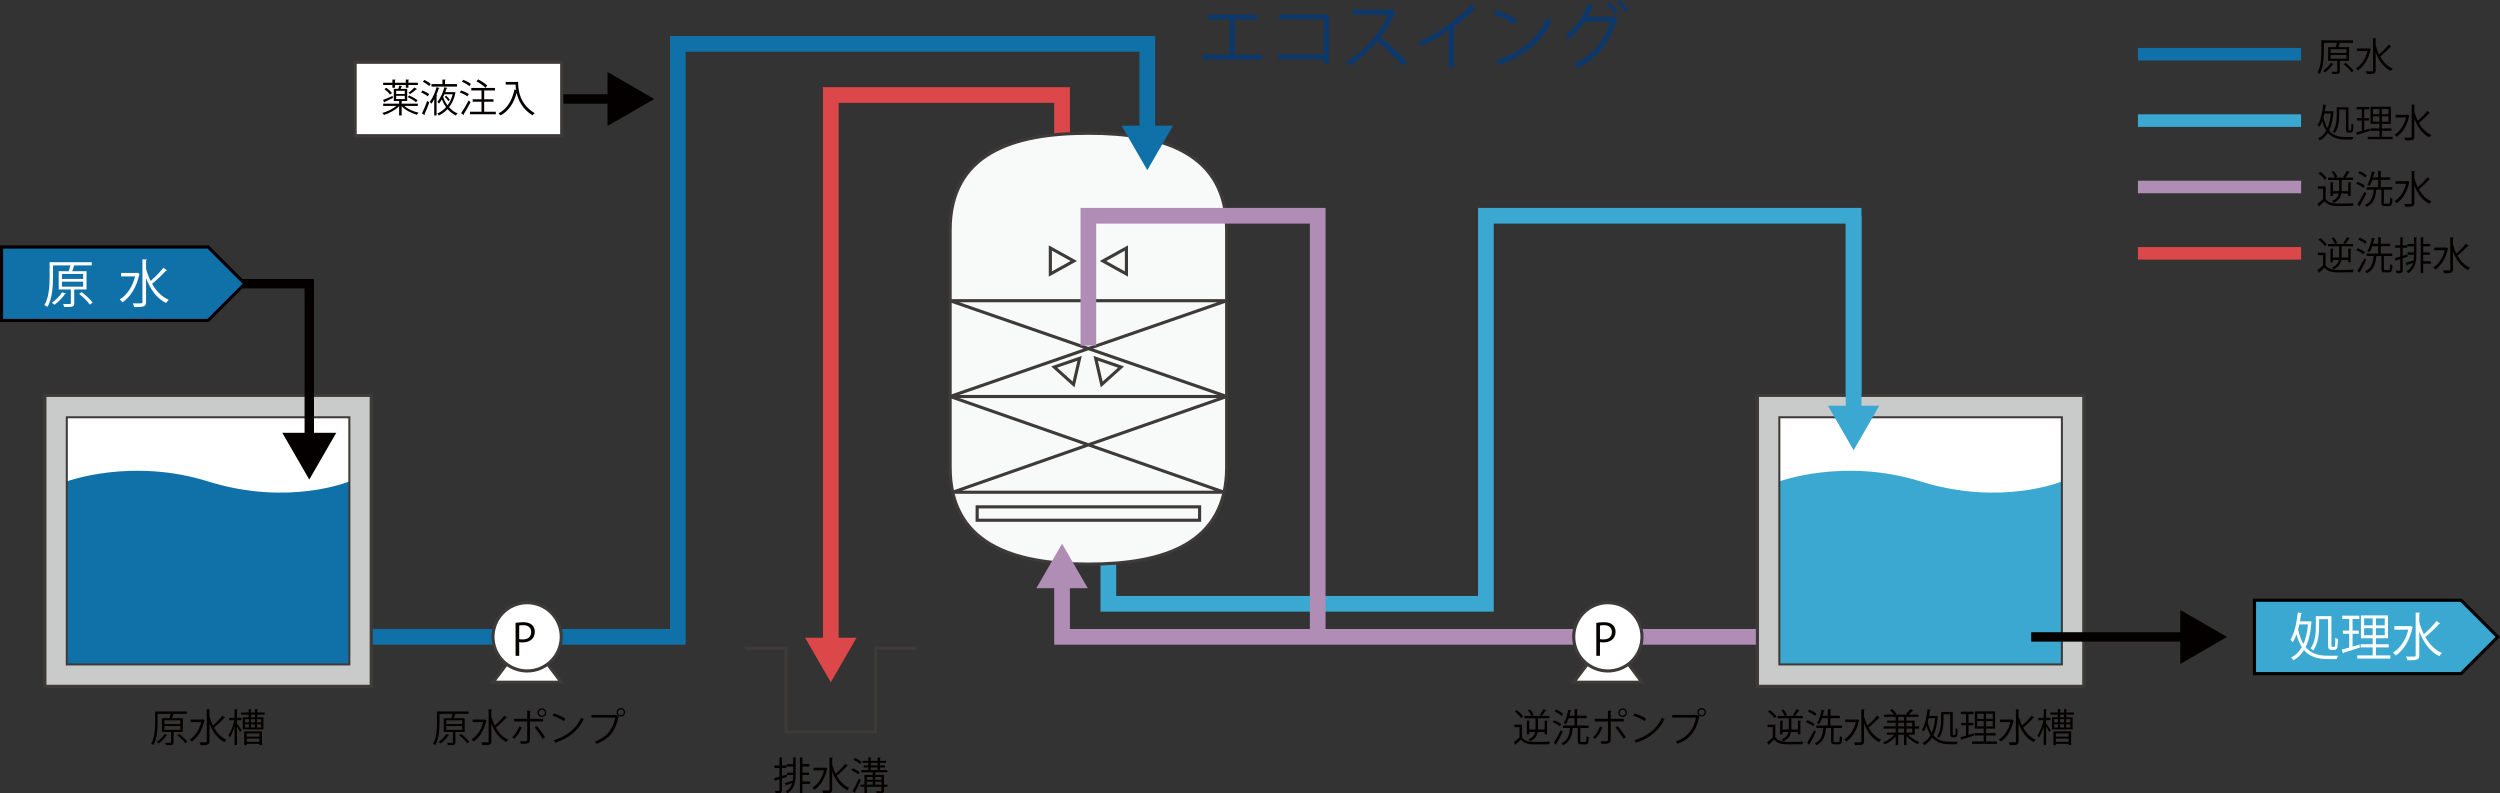 <?xml version="1.0" encoding="UTF-8"?>
<svg xmlns="http://www.w3.org/2000/svg" version="1.1" viewBox="0 0 796.658 252.812">
  <rect x="0" y="0" width="796.658" height="252.812" fill="#333333" stroke="none"/>
  <!-- Generator: Adobe Illustrator 28.6.0, SVG Export Plug-In . SVG Version: 1.2.0 Build 709)  -->
  <g>
    <g id="_レイヤー_1" data-name="レイヤー_1">
      <g>
        <polyline points="590.679 131.68 590.679 68.755 473.494 68.755 473.494 192.41 353.193 192.41 353.193 179.764" fill="none" stroke="#3ba8d2" stroke-miterlimit="10" stroke-width="5"/>
        <polygon points="598.867 129.284 590.68 143.464 582.492 129.284 598.867 129.284" fill="#3ba8d2"/>
        <g>
          <path d="M384.815,4.692h15.733v1.564h-7.085v11.156h8.74v1.564h-18.999v-1.564h8.603V6.256h-6.993v-1.564Z" fill="#0c386b"/>
          <path d="M423.469,4.6v15.573h-1.679v-1.265h-14.492v-1.541h14.492V6.141h-14.262v-1.541h15.941Z" fill="#0c386b"/>
          <path d="M444.871,3.749c-.046.115-.16.207-.299.253-1.242,2.922-2.714,5.451-4.6,7.913,2.507,2.001,6.28,5.428,8.419,7.798l-1.403,1.219c-2.025-2.346-5.728-5.842-8.074-7.729-2.024,2.462-5.52,5.82-8.855,7.729-.253-.345-.805-.92-1.196-1.242,6.371-3.496,11.409-10.029,13.479-15.02h-11.294v-1.564h12.191l.298-.115,1.334.759Z" fill="#0c386b"/>
          <path d="M470.505,2.852c-.091.115-.229.184-.437.184-.069,0-.138,0-.229-.022-1.771,1.794-4.325,3.887-6.556,5.497.184.069.459.207.552.253-.046.138-.253.276-.506.299v12.352h-1.679v-11.823c-2.438,1.725-5.613,3.589-8.764,5.13-.23-.368-.644-.943-.966-1.265,6.28-2.899,13.157-7.821,16.86-11.892l1.725,1.289Z" fill="#0c386b"/>
          <path d="M476.704,3.243c2.392.759,5.152,1.955,6.854,3.128l-.874,1.45c-1.656-1.174-4.37-2.393-6.716-3.198l.736-1.38ZM476.612,19.183c8.166-2.53,13.594-7.107,16.354-13.479.483.391,1.012.69,1.495.943-2.875,6.303-8.487,11.202-16.285,13.801-.023.207-.161.437-.322.529l-1.242-1.794Z" fill="#0c386b"/>
          <path d="M515.541,5.957c-.092.138-.207.253-.345.345-2.438,7.614-6.211,12.214-12.444,15.388-.253-.391-.713-.92-1.173-1.265,5.912-2.875,9.614-7.292,11.57-13.548h-8.12c-1.334,2.07-3.036,4.003-5.083,5.613-.299-.322-.851-.759-1.288-1.035,3.128-2.346,5.727-5.981,7.292-10.075l2.162.598c-.069.23-.345.322-.644.299-.46,1.035-.989,2.139-1.518,3.059h8.004l.276-.138,1.311.759ZM512.689.667c1.081.874,2.346,2.277,3.013,3.266l-.851.736c-.69-1.058-1.932-2.415-2.967-3.266l.805-.736ZM516.024,0c1.081.874,2.346,2.254,3.013,3.266l-.852.714c-.69-1.035-1.886-2.369-2.967-3.243l.805-.736Z" fill="#0c386b"/>
        </g>
        <polyline points="338.44 42.757 338.44 30.277 264.749 30.277 264.749 205.628" fill="none" stroke="#dc474a" stroke-miterlimit="10" stroke-width="5"/>
        <polygon points="256.56 203.232 264.748 217.412 272.935 203.232 256.56 203.232" fill="#dc474a"/>
        <polyline points="237.355 206.532 250.491 206.532 250.491 233.216 279.005 233.216 279.005 206.532 292.142 206.532" fill="none" stroke="#3e3a39"/>
        <path d="M390.891,148.838c0,24.336-19.728,30.926-44.062,30.926s-44.064-6.59-44.064-30.926v-75.453c0-24.334,19.728-30.926,44.064-30.926s44.062,6.591,44.062,30.926v75.453Z" fill="#f8fafa"/>
        <path d="M390.891,148.838c0,24.336-19.728,30.926-44.062,30.926s-44.064-6.59-44.064-30.926v-75.453c0-24.334,19.728-30.926,44.064-30.926s44.062,6.591,44.062,30.926v75.453Z" fill="none" stroke="#3e3a39"/>
        <polygon points="302.765 126.343 390.891 126.343 302.765 95.828 390.891 95.828 302.765 126.343" fill="none" stroke="#3e3a39"/>
        <polyline points="390.891 126.343 303.6 156.858 390.055 156.858 302.764 126.343" fill="none" stroke="#3e3a39"/>
        <rect x="311.385" y="161.514" width="70.884" height="4.27" fill="none" stroke="#3e3a39"/>
        <polygon points="334.706 87.32 342.173 83.175 334.706 79.031 334.706 87.32" fill="none" stroke="#3e3a39"/>
        <polygon points="342.105 122.512 344.025 114.19 335.947 116.963 342.105 122.512" fill="none" stroke="#3e3a39"/>
        <polygon points="351.073 122.512 349.154 114.19 357.231 116.963 351.073 122.512" fill="none" stroke="#3e3a39"/>
        <polygon points="358.95 87.32 351.483 83.175 358.95 79.031 358.95 87.32" fill="none" stroke="#3e3a39"/>
        <polyline points="118.303 202.933 216.007 202.933 216.007 13.985 365.602 13.985 365.602 42.444" fill="none" stroke="#1071a9" stroke-miterlimit="10" stroke-width="5"/>
        <polygon points="357.415 40.049 365.603 54.228 373.79 40.049 357.415 40.049" fill="#1071a9"/>
        <polyline points="590.679 153.566 590.679 202.934 338.44 202.934 338.44 185.03" fill="none" stroke="#b08db4" stroke-miterlimit="10" stroke-width="5"/>
        <polygon points="346.627 187.427 338.44 173.247 330.252 187.427 346.627 187.427" fill="#b08db4"/>
        <polyline points="161.447 211.623 157.097 217.411 178.855 217.411 174.505 211.621" fill="#fff"/>
        <polyline points="161.447 211.623 157.097 217.411 178.855 217.411 174.505 211.621" fill="none" stroke="#3e3a39"/>
        <path d="M178.855,202.933c0,6.008-4.87,10.879-10.879,10.879s-10.879-4.87-10.879-10.879,4.87-10.879,10.879-10.879,10.879,4.87,10.879,10.879" fill="#fff"/>
        <circle cx="167.976" cy="202.933" r="10.879" transform="translate(-64.873 79.729) rotate(-22.5)" fill="none" stroke="#3e3a39"/>
        <path d="M164.296,198.488c.613-.111,1.423-.209,2.414-.209,3.433,0,3.712,2.206,3.712,3.043,0,2.498-1.996,3.392-3.88,3.392-.405,0-.767-.014-1.089-.098v4.368h-1.158v-10.496ZM165.454,203.653c.293.083.67.111,1.117.111,1.674,0,2.693-.837,2.693-2.359s-1.089-2.191-2.54-2.191c-.586,0-1.018.055-1.27.111v4.327Z" fill="#040000"/>
        <polyline points="505.838 211.623 501.488 217.411 523.246 217.411 518.896 211.621" fill="#fff"/>
        <polyline points="505.838 211.623 501.488 217.411 523.246 217.411 518.896 211.621" fill="none" stroke="#3e3a39"/>
        <path d="M523.246,202.933c0,6.008-4.87,10.879-10.879,10.879s-10.879-4.87-10.879-10.879,4.87-10.879,10.879-10.879,10.879,4.87,10.879,10.879" fill="#fff"/>
        <circle cx="512.367" cy="202.933" r="10.879" transform="translate(-38.658 211.522) rotate(-22.5)" fill="none" stroke="#3e3a39"/>
        <path d="M508.687,198.488c.613-.111,1.423-.209,2.414-.209,3.433,0,3.712,2.206,3.712,3.043,0,2.498-1.996,3.392-3.88,3.392-.405,0-.767-.014-1.089-.098v4.368h-1.158v-10.496ZM509.845,203.653c.293.083.67.111,1.117.111,1.674,0,2.693-.837,2.693-2.359s-1.089-2.191-2.54-2.191c-.586,0-1.018.055-1.27.111v4.327Z" fill="#040000"/>
        <rect x="14.305" y="125.987" width="103.999" height="92.724" fill="#c9caca"/>
        <rect x="14.304" y="125.987" width="103.999" height="92.724" fill="none" stroke="#3e3a39"/>
        <rect x="21.287" y="132.969" width="90.034" height="78.76" fill="#fff"/>
        <path d="M111.321,153.414v58.316H21.286v-58.316s20.549-7.651,45.016,0c25.687,8.032,45.018,0,45.018,0" fill="#1071a9"/>
        <rect x="21.286" y="132.969" width="90.035" height="78.76" fill="none" stroke="#3e3a39" stroke-width=".65"/>
        <rect x="560.027" y="125.987" width="103.999" height="92.724" fill="#c9caca"/>
        <rect x="560.027" y="125.987" width="103.999" height="92.724" fill="none" stroke="#3e3a39"/>
        <rect x="567.01" y="132.969" width="90.035" height="78.76" fill="#fff"/>
        <path d="M657.044,153.414v58.316h-90.035v-58.316s20.549-7.651,45.016,0c25.687,8.032,45.018,0,45.018,0" fill="#3ba8d2"/>
        <rect x="567.009" y="132.969" width="90.035" height="78.76" fill="none" stroke="#3e3a39" stroke-width=".65"/>
        <line x1="590.679" y1="131.68" x2="590.679" y2="68.755" fill="none" stroke="#3ba8d2" stroke-miterlimit="10" stroke-width="5"/>
        <polygon points="598.867 129.284 590.68 143.464 582.492 129.284 598.867 129.284" fill="#3ba8d2"/>
        <line x1="681.279" y1="17.281" x2="733.279" y2="17.281" fill="none" stroke="#1071a9" stroke-miterlimit="10" stroke-width="4"/>
        <g>
          <path d="M748.562,19.388h-2.947v3.267c0,.924-.37.937-2.404.937-.037-.222-.16-.518-.259-.74.444.013.863.025,1.159.025.605,0,.69,0,.69-.222v-3.267h-2.909v-4.376h2.429c.123-.419.259-.937.357-1.381h-4.142v2.823c0,2.071-.16,5.055-1.319,7.113-.16-.148-.517-.358-.727-.431,1.122-1.972,1.233-4.722,1.233-6.694v-3.587h10.083v.777h-4.216c-.111.407-.283.937-.456,1.381h3.428v4.376ZM743.655,20.387c-.037.087-.123.123-.271.111-.629.937-1.603,1.923-2.49,2.551-.16-.136-.455-.345-.641-.468.875-.58,1.849-1.553,2.453-2.514l.949.32ZM742.682,15.678v1.195h5.067v-1.195h-5.067ZM742.682,17.515v1.208h5.067v-1.208h-5.067ZM749.338,23.013c-.48-.739-1.59-1.824-2.551-2.576l.629-.419c.961.74,2.096,1.787,2.601,2.527l-.678.468Z" fill="#040000"/>
          <path d="M754.948,15.395l.592.271c-.024.049-.074.111-.136.148-.641,3.107-2.158,5.399-3.994,6.645-.148-.209-.469-.53-.666-.665,1.665-1.035,3.045-2.947,3.674-5.523h-3.341v-.838h3.724l.148-.037ZM757.044,14.432c.271,1.023.641,2.009,1.085,2.922,1.035-.876,2.293-2.17,3.057-3.168l.876.653c-.062.074-.173.086-.272.074-.851.937-2.231,2.256-3.303,3.119.986,1.725,2.305,3.119,3.994,3.833-.209.173-.493.506-.641.752-2.243-1.072-3.785-3.267-4.796-5.942v5.708c0,1.122-.518,1.22-2.835,1.22-.05-.246-.21-.665-.346-.9.469.012.9.012,1.245.012,1.036,0,1.073,0,1.073-.333v-10.22l1.11.062c-.013.099-.075.16-.247.172v2.034Z" fill="#040000"/>
        </g>
        <g>
          <path d="M58.266,233.239h-2.947v3.267c0,.925-.37.937-2.404.937-.037-.222-.16-.518-.259-.74.444.013.863.025,1.159.025.605,0,.69,0,.69-.222v-3.267h-2.909v-4.376h2.429c.123-.419.259-.937.357-1.381h-4.142v2.823c0,2.071-.16,5.054-1.319,7.113-.16-.148-.517-.358-.727-.431,1.122-1.972,1.233-4.722,1.233-6.694v-3.587h10.083v.777h-4.216c-.111.407-.283.937-.456,1.381h3.428v4.376ZM53.359,234.237c-.037.087-.123.123-.271.111-.629.937-1.603,1.923-2.49,2.551-.16-.136-.455-.345-.641-.468.875-.579,1.849-1.553,2.453-2.514l.949.32ZM52.386,229.528v1.196h5.067v-1.196h-5.067ZM52.386,231.365v1.208h5.067v-1.208h-5.067ZM59.042,236.863c-.48-.739-1.59-1.824-2.551-2.576l.629-.419c.961.74,2.096,1.788,2.601,2.527l-.678.468Z" fill="#040000"/>
          <path d="M64.652,229.244l.592.272c-.024.049-.074.111-.136.148-.641,3.107-2.158,5.4-3.994,6.645-.148-.209-.469-.53-.666-.665,1.665-1.035,3.045-2.946,3.674-5.523h-3.341v-.838h3.724l.148-.038ZM66.747,228.283c.271,1.023.641,2.009,1.085,2.922,1.035-.875,2.293-2.17,3.057-3.168l.876.653c-.062.074-.173.086-.272.074-.851.937-2.231,2.255-3.303,3.119.986,1.725,2.305,3.119,3.994,3.833-.209.173-.493.506-.641.752-2.243-1.072-3.785-3.267-4.796-5.941v5.707c0,1.122-.518,1.22-2.835,1.22-.05-.246-.21-.665-.346-.9.469.012.9.012,1.245.012,1.036,0,1.073,0,1.073-.333v-10.22l1.11.062c-.013.099-.075.16-.247.172v2.034Z" fill="#040000"/>
          <path d="M75.513,229.503v1.011c.345.456,1.257,1.837,1.467,2.17l-.456.629c-.172-.407-.641-1.22-1.011-1.849v5.954h-.764v-5.942c-.407,1.394-.961,2.749-1.529,3.575-.099-.222-.296-.542-.431-.727.74-1.06,1.516-3.069,1.874-4.82h-1.627v-.776h1.713v-2.749l1.011.074c-.013.075-.087.136-.247.16v2.515h1.406v.776h-1.406ZM84.352,227.728h-2.38v.839h1.972v3.871h-6.57v-3.871h1.849v-.839h-2.355v-.69h2.355v-1.06l.986.062c-.013.087-.074.148-.234.172v.826h1.257v-1.06l.974.062c-.013.087-.075.148-.235.172v.826h2.38v.69ZM77.83,237.479v-4.426h5.659v4.377h-.814v-.394h-4.056v.443h-.789ZM78.077,229.183v1.01h1.233v-1.01h-1.233ZM78.077,230.798v1.023h1.233v-1.023h-1.233ZM82.675,233.72h-4.056v1.01h4.056v-1.01ZM78.619,236.383h4.056v-1.024h-4.056v1.024ZM79.963,230.193h1.27v-1.01h-1.27v1.01ZM81.233,230.798h-1.27v1.023h1.27v-1.023ZM81.233,228.567v-.839h-1.257v.839h1.257ZM83.217,230.193v-1.01h-1.319v1.01h1.319ZM83.217,231.821v-1.023h-1.319v1.023h1.319Z" fill="#040000"/>
        </g>
        <g>
          <path d="M148.084,233.239h-2.947v3.267c0,.925-.37.937-2.404.937-.037-.222-.16-.518-.259-.74.444.013.863.025,1.159.025.605,0,.69,0,.69-.222v-3.267h-2.909v-4.376h2.429c.123-.419.259-.937.357-1.381h-4.142v2.823c0,2.071-.16,5.054-1.319,7.113-.16-.148-.517-.358-.727-.431,1.122-1.972,1.233-4.722,1.233-6.694v-3.587h10.083v.777h-4.216c-.111.407-.283.937-.456,1.381h3.428v4.376ZM143.177,234.237c-.037.087-.123.123-.271.111-.629.937-1.603,1.923-2.49,2.551-.16-.136-.455-.345-.641-.468.875-.579,1.849-1.553,2.453-2.514l.949.32ZM142.204,229.528v1.196h5.067v-1.196h-5.067ZM142.204,231.365v1.208h5.067v-1.208h-5.067ZM148.86,236.863c-.48-.739-1.59-1.824-2.551-2.576l.629-.419c.961.74,2.096,1.788,2.601,2.527l-.678.468Z" fill="#040000"/>
          <path d="M154.47,229.244l.592.272c-.024.049-.074.111-.136.148-.641,3.107-2.158,5.4-3.994,6.645-.148-.209-.469-.53-.666-.665,1.665-1.035,3.045-2.946,3.674-5.523h-3.341v-.838h3.724l.148-.038ZM156.566,228.283c.271,1.023.641,2.009,1.085,2.922,1.035-.875,2.293-2.17,3.057-3.168l.876.653c-.062.074-.173.086-.272.074-.851.937-2.231,2.255-3.303,3.119.986,1.725,2.305,3.119,3.994,3.833-.209.173-.493.506-.641.752-2.243-1.072-3.785-3.267-4.796-5.941v5.707c0,1.122-.518,1.22-2.835,1.22-.05-.246-.21-.665-.346-.9.469.012.9.012,1.245.012,1.036,0,1.073,0,1.073-.333v-10.22l1.11.062c-.013.099-.075.16-.247.172v2.034Z" fill="#040000"/>
          <path d="M166.243,231.796c-.555,1.442-1.369,2.713-2.318,3.637l-.714-.469c.924-.863,1.725-2.033,2.231-3.476l.802.308ZM168.881,229.898v5.782c0,1.344-.961,1.344-2.934,1.344-.05-.222-.148-.567-.259-.826.358.012.752.012,1.085.012h.715c.345,0,.505-.221.505-.517v-5.795h-4.191v-.838h4.191v-2.601l1.171.062c-.013.123-.099.209-.284.234v2.305h4.167v.838h-4.167ZM171.088,231.402c.9.998,1.936,2.454,2.601,3.587l-.789.456c-.604-1.122-1.689-2.712-2.514-3.649l.702-.394ZM172.691,225.719c.752,0,1.369.617,1.369,1.381s-.617,1.381-1.369,1.381c-.777,0-1.393-.617-1.393-1.381,0-.789.641-1.381,1.393-1.381ZM173.652,227.099c0-.542-.431-.986-.961-.986-.543,0-.986.444-.986.986,0,.53.443.974.986.974.555,0,.961-.468.961-.974Z" fill="#040000"/>
          <path d="M176.5,227.333c1.282.407,2.761,1.048,3.674,1.677l-.468.777c-.888-.629-2.343-1.282-3.6-1.713l.394-.74ZM176.451,235.877c4.376-1.356,7.285-3.809,8.765-7.224.259.21.543.37.802.506-1.541,3.378-4.549,6.003-8.728,7.397-.012.111-.087.234-.172.284l-.665-.962Z" fill="#040000"/>
          <path d="M188.471,227.826h7.84l.074-.037.839.641c-.037.049-.074.086-.148.111-.998,4.635-3.143,7.052-6.916,8.481-.136-.222-.382-.542-.555-.727,3.587-1.319,5.658-3.612,6.46-7.619h-7.594v-.851ZM197.864,225.62c.74,0,1.344.605,1.344,1.357,0,.739-.604,1.343-1.344,1.343-.751,0-1.356-.604-1.356-1.343,0-.777.629-1.357,1.356-1.357ZM198.802,226.977c0-.531-.419-.949-.937-.949s-.949.419-.949.949c0,.517.431.949.949.949.543,0,.937-.456.937-.949Z" fill="#040000"/>
        </g>
        <g>
          <path d="M485.01,230.921v4.031c.974,1.467,2.848,1.467,5.067,1.467,1.344,0,2.922-.037,3.884-.099-.099.197-.234.592-.272.838-.863.037-2.219.062-3.452.062-2.551,0-4.327,0-5.584-1.528-.58.542-1.171,1.097-1.653,1.516.013.099-.025.148-.111.197l-.493-.912c.542-.394,1.208-.949,1.8-1.479v-3.303h-1.628v-.789h2.441ZM483.321,226.285c.777.568,1.677,1.406,2.071,2.034l-.665.543c-.37-.629-1.245-1.504-2.034-2.096l.629-.481ZM489.3,232.462c.012-.16.012-.32.012-.48v-3.094h-3.538v-.74h2.207c-.185-.53-.617-1.27-1.073-1.824l.69-.284c.468.543.949,1.307,1.122,1.837l-.579.271h3.032c-.172-.074-.431-.184-.567-.222.394-.53.888-1.368,1.147-1.935l1.01.333c-.037.099-.148.123-.259.111-.308.505-.801,1.232-1.208,1.713h2.453v.74h-3.636v3.094c0,.16,0,.321-.013.48h2.108v-2.847l1.036.062c-.013.086-.074.148-.247.172v4.154h-.789v-.776h-2.194c-.21,1.171-.826,2.305-2.466,2.959-.099-.173-.333-.469-.493-.629,1.418-.48,1.948-1.393,2.145-2.329h-1.874v.776h-.777v-4.388l1.023.062c-.012.086-.086.148-.246.16v2.626h1.972Z" fill="#040000"/>
          <path d="M495.218,229.466c.802.309,1.8.851,2.305,1.27l-.468.69c-.493-.419-1.479-.986-2.28-1.332l.443-.629ZM495.132,236.727c.641-.974,1.553-2.65,2.231-4.068l.629.518c-.617,1.319-1.43,2.873-2.034,3.846.049.062.062.123.062.172,0,.05-.013.099-.037.136l-.851-.604ZM495.883,226.101c.789.345,1.763.912,2.244,1.356l-.481.678c-.468-.456-1.43-1.061-2.231-1.43l.468-.604ZM503.588,236.05c0,.345.062.407.407.407h1.135c.358,0,.407-.259.443-1.911.185.148.518.283.74.345-.074,1.849-.284,2.318-1.11,2.318h-1.319c-.888,0-1.11-.247-1.11-1.159v-4.068h-1.406c-.037.062-.099.099-.221.123-.222,2.662-1.073,4.475-3.02,5.338-.123-.172-.37-.456-.543-.604,1.8-.765,2.564-2.38,2.713-4.857h-2.231v-.789h3.686v-2.33h-1.862c-.259.752-.567,1.43-.9,1.948-.16-.123-.481-.321-.678-.419.641-.961,1.147-2.601,1.442-4.203l1.023.246c-.024.087-.111.136-.271.136-.099.493-.222,1.011-.37,1.504h1.615v-2.083l1.073.074c-.013.086-.087.148-.247.172v1.837h2.996v.789h-2.996v2.33h3.662v.789h-2.651v4.068Z" fill="#040000"/>
          <path d="M510.64,231.796c-.555,1.442-1.369,2.713-2.318,3.637l-.715-.469c.925-.863,1.726-2.033,2.231-3.476l.802.308ZM513.278,229.898v5.782c0,1.344-.961,1.344-2.934,1.344-.05-.222-.148-.567-.259-.826.358.012.752.012,1.085.012h.715c.345,0,.505-.221.505-.517v-5.795h-4.192v-.838h4.192v-2.601l1.171.062c-.013.123-.099.209-.284.234v2.305h4.167v.838h-4.167ZM515.485,231.402c.9.998,1.936,2.454,2.601,3.587l-.789.456c-.604-1.122-1.689-2.712-2.514-3.649l.702-.394ZM517.088,225.719c.752,0,1.368.617,1.368,1.381s-.616,1.381-1.368,1.381c-.777,0-1.394-.617-1.394-1.381,0-.789.641-1.381,1.394-1.381ZM518.049,227.099c0-.542-.431-.986-.961-.986-.543,0-.986.444-.986.986,0,.53.443.974.986.974.555,0,.961-.468.961-.974Z" fill="#040000"/>
          <path d="M520.897,227.333c1.282.407,2.761,1.048,3.674,1.677l-.468.777c-.888-.629-2.343-1.282-3.6-1.713l.394-.74ZM520.848,235.877c4.376-1.356,7.285-3.809,8.765-7.224.259.21.543.37.802.506-1.541,3.378-4.549,6.003-8.728,7.397-.012.111-.086.234-.172.284l-.665-.962Z" fill="#040000"/>
          <path d="M532.868,227.826h7.84l.074-.037.839.641c-.037.049-.074.086-.148.111-.998,4.635-3.143,7.052-6.916,8.481-.136-.222-.382-.542-.555-.727,3.587-1.319,5.658-3.612,6.46-7.619h-7.594v-.851ZM542.261,225.62c.74,0,1.344.605,1.344,1.357,0,.739-.604,1.343-1.344,1.343-.752,0-1.356-.604-1.356-1.343,0-.777.629-1.357,1.356-1.357ZM543.198,226.977c0-.531-.419-.949-.937-.949s-.949.419-.949.949c0,.517.432.949.949.949.543,0,.937-.456.937-.949Z" fill="#040000"/>
        </g>
        <g>
          <path d="M565.727,230.921v4.031c.974,1.467,2.848,1.467,5.067,1.467,1.344,0,2.922-.037,3.884-.099-.099.197-.234.592-.272.838-.863.037-2.219.062-3.452.062-2.551,0-4.327,0-5.584-1.528-.58.542-1.171,1.097-1.653,1.516.013.099-.025.148-.111.197l-.493-.912c.542-.394,1.208-.949,1.8-1.479v-3.303h-1.628v-.789h2.441ZM564.039,226.285c.777.568,1.677,1.406,2.071,2.034l-.665.543c-.37-.629-1.245-1.504-2.034-2.096l.629-.481ZM570.018,232.462c.012-.16.012-.32.012-.48v-3.094h-3.538v-.74h2.207c-.185-.53-.617-1.27-1.073-1.824l.69-.284c.468.543.949,1.307,1.122,1.837l-.579.271h3.032c-.172-.074-.431-.184-.567-.222.394-.53.888-1.368,1.147-1.935l1.01.333c-.037.099-.148.123-.259.111-.308.505-.801,1.232-1.208,1.713h2.453v.74h-3.636v3.094c0,.16,0,.321-.013.48h2.108v-2.847l1.036.062c-.013.086-.074.148-.247.172v4.154h-.789v-.776h-2.194c-.21,1.171-.826,2.305-2.466,2.959-.099-.173-.333-.469-.493-.629,1.418-.48,1.948-1.393,2.145-2.329h-1.874v.776h-.777v-4.388l1.023.062c-.012.086-.086.148-.246.16v2.626h1.972Z" fill="#040000"/>
          <path d="M575.935,229.466c.802.309,1.8.851,2.305,1.27l-.468.69c-.493-.419-1.479-.986-2.28-1.332l.443-.629ZM575.849,236.727c.641-.974,1.553-2.65,2.231-4.068l.629.518c-.617,1.319-1.43,2.873-2.034,3.846.049.062.062.123.062.172,0,.05-.013.099-.037.136l-.851-.604ZM576.601,226.101c.789.345,1.763.912,2.244,1.356l-.481.678c-.468-.456-1.43-1.061-2.231-1.43l.468-.604ZM584.306,236.05c0,.345.062.407.407.407h1.135c.358,0,.407-.259.443-1.911.185.148.518.283.74.345-.074,1.849-.284,2.318-1.11,2.318h-1.319c-.888,0-1.11-.247-1.11-1.159v-4.068h-1.406c-.037.062-.099.099-.221.123-.222,2.662-1.073,4.475-3.02,5.338-.123-.172-.37-.456-.543-.604,1.8-.765,2.564-2.38,2.713-4.857h-2.231v-.789h3.686v-2.33h-1.862c-.259.752-.567,1.43-.9,1.948-.16-.123-.481-.321-.678-.419.641-.961,1.147-2.601,1.442-4.203l1.023.246c-.024.087-.111.136-.271.136-.099.493-.222,1.011-.37,1.504h1.615v-2.083l1.073.074c-.013.086-.087.148-.247.172v1.837h2.996v.789h-2.996v2.33h3.662v.789h-2.651v4.068Z" fill="#040000"/>
          <path d="M591.9,229.244l.592.272c-.025.049-.074.111-.136.148-.641,3.107-2.157,5.4-3.994,6.645-.148-.209-.469-.53-.666-.665,1.665-1.035,3.045-2.946,3.674-5.523h-3.34v-.838h3.723l.148-.038ZM593.996,228.283c.271,1.023.641,2.009,1.085,2.922,1.036-.875,2.293-2.17,3.057-3.168l.876.653c-.062.074-.173.086-.272.074-.85.937-2.231,2.255-3.303,3.119.986,1.725,2.305,3.119,3.994,3.833-.209.173-.493.506-.641.752-2.243-1.072-3.785-3.267-4.796-5.941v5.707c0,1.122-.518,1.22-2.835,1.22-.05-.246-.21-.665-.346-.9.468.012.9.012,1.245.012,1.036,0,1.073,0,1.073-.333v-10.22l1.109.062c-.012.099-.074.16-.246.172v2.034Z" fill="#040000"/>
          <path d="M610.158,234.138h-2.108c.949.974,2.379,1.887,3.612,2.355-.185.16-.444.456-.568.678-1.195-.543-2.576-1.516-3.562-2.564v2.835h-.801v-3.304h-1.849v3.304h-.802v-2.737c-.937,1.047-2.268,1.996-3.464,2.514-.123-.197-.37-.481-.555-.641,1.257-.481,2.663-1.418,3.55-2.441h-2.33v-.678h2.798v-1.282h-3.871v-.727h3.871v-1.147h-2.7v-.678h2.7v-1.183h-3.674v-.727h3.107c-.284-.431-.801-.998-1.257-1.418l.727-.346c.518.456,1.11,1.085,1.393,1.541l-.468.222h3.933l-.444-.197c.431-.419.998-1.085,1.319-1.553l.998.394c-.037.086-.123.111-.271.111-.296.37-.776.863-1.195,1.245h3.094v.727h-3.809v1.183h2.626v1.825h1.393v.727h-1.393v1.96ZM604.882,228.443v1.183h1.849v-1.183h-1.849ZM604.882,230.305v1.147h1.849v-1.147h-1.849ZM604.882,233.461h1.849v-1.282h-1.849v1.282ZM609.344,230.305h-1.812v1.147h1.812v-1.147ZM609.344,233.461v-1.282h-1.812v1.282h1.812Z" fill="#040000"/>
          <path d="M617.531,228.234c0,.062-.025.123-.05.172-.197,2.515-.653,4.426-1.381,5.892,1.418,1.713,3.316,2.059,5.35,2.059h2.416c-.136.197-.271.579-.32.801h-2.133c-2.207,0-4.216-.394-5.708-2.145-.665,1.073-1.516,1.874-2.539,2.454-.123-.197-.346-.506-.518-.666,1.023-.53,1.874-1.343,2.539-2.502-.517-.789-.937-1.775-1.269-3.032-.259.702-.555,1.319-.888,1.837-.123-.148-.407-.431-.58-.567.937-1.43,1.479-3.958,1.788-6.546l1.047.197c-.037.098-.111.148-.271.148-.087.604-.172,1.208-.284,1.8h2.195l.148-.025.456.123ZM614.584,228.862c-.087.407-.185.801-.284,1.195.309,1.467.74,2.601,1.27,3.477.542-1.22.912-2.773,1.085-4.672h-2.071ZM619.318,227.605v1.738c0,1.689-.197,4.092-1.393,5.744-.148-.136-.481-.358-.666-.443,1.147-1.578,1.282-3.748,1.282-5.314v-2.454h3.724v6.669c0,.605.012.703.259.703.419,0,.468,0,.53-.099.148-.123.148-1.344.148-2.108.16.136.407.259.617.32-.037,2.034-.074,2.601-.961,2.601h-.53c-.864,0-.864-.579-.864-1.503v-5.856h-2.145Z" fill="#040000"/>
          <path d="M627.306,231.119v3.056l1.677-.492c.013.074.025.148.099.714-1.43.456-2.946.949-3.895,1.233-.012.099-.087.16-.16.184l-.333-.912c.505-.123,1.122-.296,1.812-.493v-3.291h-1.528v-.777h1.528v-2.773h-1.652v-.789h4.068v.789h-1.616v2.773h1.492v.777h-1.492ZM632.904,236.284h3.452v.764h-7.927v-.764h3.699v-1.912h-2.885v-.751h2.885v-1.442h-2.81v-5.474h6.471v5.474h-2.884v1.442h3.057v.751h-3.057v1.912ZM630.068,227.432v1.653h2.059v-1.653h-2.059ZM630.068,231.451h2.059v-1.677h-2.059v1.677ZM635.011,229.084v-1.653h-2.108v1.653h2.108ZM635.011,231.451v-1.677h-2.108v1.677h2.108Z" fill="#040000"/>
          <path d="M641.163,229.244l.592.272c-.025.049-.074.111-.136.148-.641,3.107-2.157,5.4-3.994,6.645-.148-.209-.469-.53-.666-.665,1.665-1.035,3.045-2.946,3.674-5.523h-3.34v-.838h3.723l.148-.038ZM643.259,228.283c.271,1.023.641,2.009,1.085,2.922,1.036-.875,2.293-2.17,3.057-3.168l.876.653c-.062.074-.173.086-.272.074-.85.937-2.231,2.255-3.303,3.119.986,1.725,2.305,3.119,3.994,3.833-.209.173-.493.506-.641.752-2.243-1.072-3.785-3.267-4.796-5.941v5.707c0,1.122-.518,1.22-2.835,1.22-.05-.246-.21-.665-.346-.9.468.012.9.012,1.245.012,1.036,0,1.073,0,1.073-.333v-10.22l1.109.062c-.012.099-.074.16-.246.172v2.034Z" fill="#040000"/>
          <path d="M652.024,229.503v1.011c.346.456,1.257,1.837,1.467,2.17l-.456.629c-.173-.407-.641-1.22-1.011-1.849v5.954h-.764v-5.942c-.407,1.394-.962,2.749-1.529,3.575-.099-.222-.296-.542-.431-.727.74-1.06,1.516-3.069,1.874-4.82h-1.627v-.776h1.713v-2.749l1.01.074c-.012.075-.086.136-.246.16v2.515h1.406v.776h-1.406ZM660.863,227.728h-2.379v.839h1.972v3.871h-6.571v-3.871h1.849v-.839h-2.355v-.69h2.355v-1.06l.986.062c-.012.087-.074.148-.234.172v.826h1.257v-1.06l.974.062c-.013.087-.075.148-.234.172v.826h2.379v.69ZM654.342,237.479v-4.426h5.658v4.377h-.814v-.394h-4.056v.443h-.789ZM654.588,229.183v1.01h1.232v-1.01h-1.232ZM654.588,230.798v1.023h1.232v-1.023h-1.232ZM659.187,233.72h-4.056v1.01h4.056v-1.01ZM655.131,236.383h4.056v-1.024h-4.056v1.024ZM656.474,230.193h1.27v-1.01h-1.27v1.01ZM657.744,230.798h-1.27v1.023h1.27v-1.023ZM657.744,228.567v-.839h-1.257v.839h1.257ZM659.729,230.193v-1.01h-1.319v1.01h1.319ZM659.729,231.821v-1.023h-1.319v1.023h1.319Z" fill="#040000"/>
        </g>
        <g>
          <path d="M250.767,247.548l-1.603.53v3.724c0,.9-.382,1.023-1.96.998-.038-.197-.148-.543-.259-.777.345.013.641.025.875.025.506,0,.568,0,.568-.246v-3.477c-.481.16-.912.296-1.27.407,0,.099-.074.16-.16.197l-.308-.949c.48-.123,1.085-.296,1.738-.48v-2.798h-1.616v-.777h1.616v-2.576l1.01.061c-.012.099-.074.148-.234.173v2.342h1.454v.777h-1.454v2.576l1.491-.444.111.715ZM252.765,243.493v-2.145l.998.061c-.012.087-.074.136-.234.16v5.055c0,2.49-.284,4.66-2.576,6.188-.136-.16-.407-.431-.592-.555,1.159-.764,1.762-1.677,2.083-2.725-.702.259-1.369.494-1.837.653,0,.099-.062.16-.148.197l-.394-.838c.678-.185,1.603-.481,2.552-.789.099-.567.136-1.171.148-1.8h-2.009v-.764h2.009v-1.936h-2.096v-.764h2.096ZM258.151,249.016v.764h-2.453v3.008h-.789v-11.44l1.035.061c-.012.087-.086.148-.246.173v1.911h2.243v.764h-2.243v1.936h2.12v.764h-2.12v2.059h2.453Z" fill="#040000"/>
          <path d="M263.095,244.602l.592.272c-.024.049-.074.111-.136.148-.641,3.107-2.158,5.4-3.994,6.645-.148-.209-.469-.53-.666-.665,1.665-1.035,3.045-2.946,3.674-5.523h-3.341v-.838h3.724l.148-.038ZM265.191,243.64c.271,1.023.641,2.009,1.085,2.922,1.035-.875,2.293-2.17,3.057-3.168l.876.653c-.062.074-.173.086-.272.074-.851.937-2.231,2.255-3.303,3.119.986,1.725,2.305,3.119,3.994,3.833-.209.173-.493.506-.641.752-2.243-1.072-3.785-3.267-4.796-5.941v5.707c0,1.122-.518,1.22-2.835,1.22-.05-.246-.21-.665-.346-.9.469.012.9.012,1.245.012,1.036,0,1.073,0,1.073-.333v-10.22l1.11.062c-.013.099-.075.16-.247.172v2.034Z" fill="#040000"/>
          <path d="M271.775,244.812c.764.321,1.701.851,2.17,1.27l-.481.678c-.443-.419-1.369-.986-2.145-1.331l.456-.617ZM271.651,252.122c.592-.973,1.43-2.626,2.046-4.044l.641.506c-.555,1.306-1.307,2.847-1.85,3.797.05.062.062.123.062.172,0,.05-.012.099-.037.136l-.863-.567ZM272.428,241.459c.751.358,1.689.924,2.132,1.368-.271.358-.382.518-.493.666-.443-.444-1.356-1.048-2.12-1.43l.481-.604ZM282.807,250.039v.69h-1.109v1.195c0,.876-.394.876-2.293.876-.05-.197-.173-.481-.284-.665.702.012,1.356.012,1.541.012.172-.012.234-.05.234-.222v-1.195h-4.647v2.071h-.789v-2.071h-1.233v-.69h1.233v-3.094h2.65v-.851h-3.686v-.703h2.243v-.838h-1.442v-.641h1.442v-.814h-1.812v-.653h1.812v-1.085l1.036.062c-.012.086-.074.148-.234.172v.851h2.17v-1.085l1.048.062c-.013.086-.075.148-.247.172v.851h1.936v.653h-1.936v.814h1.591v.641h-1.591v.838h2.293v.703h-3.834v.851h2.799v3.094h1.109ZM278.11,247.598h-1.861v.888h1.861v-.888ZM276.249,249.114v.924h1.861v-.924h-1.861ZM277.47,243.098v.814h2.17v-.814h-2.17ZM277.47,244.553v.838h2.17v-.838h-2.17ZM280.897,247.598h-1.997v.888h1.997v-.888ZM278.899,250.039h1.997v-.924h-1.997v.924Z" fill="#040000"/>
        </g>
        <line x1="681.279" y1="38.432" x2="733.279" y2="38.432" fill="none" stroke="#3ba8d2" stroke-miterlimit="10" stroke-width="4"/>
        <g>
          <path d="M743.631,35.534c0,.062-.025.123-.05.172-.197,2.514-.653,4.426-1.381,5.892,1.418,1.713,3.316,2.059,5.35,2.059h2.416c-.136.197-.271.58-.32.801h-2.133c-2.207,0-4.217-.394-5.708-2.145-.665,1.073-1.516,1.874-2.539,2.454-.123-.197-.346-.506-.518-.666,1.023-.53,1.874-1.344,2.539-2.502-.517-.789-.937-1.775-1.269-3.032-.259.702-.555,1.319-.888,1.837-.123-.148-.407-.431-.58-.567.937-1.43,1.479-3.958,1.787-6.547l1.048.197c-.037.099-.111.148-.271.148-.086.604-.172,1.208-.283,1.8h2.194l.148-.025.456.123ZM740.685,36.162c-.087.407-.185.801-.284,1.195.309,1.467.74,2.601,1.27,3.477.543-1.22.912-2.773,1.085-4.672h-2.071ZM745.418,34.905v1.738c0,1.689-.197,4.093-1.393,5.745-.148-.136-.481-.358-.666-.443,1.147-1.578,1.282-3.748,1.282-5.314v-2.453h3.724v6.669c0,.605.012.703.258.703.419,0,.469,0,.531-.099.148-.123.148-1.344.148-2.108.16.136.407.258.617.32-.037,2.034-.074,2.602-.961,2.602h-.531c-.863,0-.863-.58-.863-1.504v-5.856h-2.145Z" fill="#040000"/>
          <path d="M753.407,38.418v3.058l1.677-.494c.013.075.025.148.099.715-1.43.456-2.946.949-3.895,1.233-.013.099-.087.16-.16.184l-.333-.912c.505-.123,1.122-.296,1.812-.493v-3.292h-1.529v-.776h1.529v-2.774h-1.652v-.789h4.068v.789h-1.615v2.774h1.492v.776h-1.492ZM759.004,43.584h3.452v.764h-7.927v-.764h3.698v-1.911h-2.885v-.752h2.885v-1.442h-2.811v-5.474h6.472v5.474h-2.884v1.442h3.057v.752h-3.057v1.911ZM756.168,34.732v1.653h2.059v-1.653h-2.059ZM756.168,38.751h2.059v-1.677h-2.059v1.677ZM761.112,36.384v-1.653h-2.108v1.653h2.108ZM761.112,38.751v-1.677h-2.108v1.677h2.108Z" fill="#040000"/>
          <path d="M767.264,36.545l.592.271c-.024.049-.074.111-.136.148-.641,3.107-2.158,5.399-3.994,6.645-.148-.209-.469-.53-.666-.665,1.665-1.035,3.045-2.947,3.674-5.523h-3.341v-.838h3.724l.148-.037ZM769.359,35.582c.271,1.023.641,2.009,1.085,2.922,1.035-.876,2.293-2.17,3.057-3.168l.876.653c-.062.074-.173.086-.272.074-.851.937-2.231,2.256-3.303,3.119.986,1.725,2.305,3.119,3.994,3.833-.209.173-.493.506-.641.752-2.243-1.072-3.785-3.267-4.796-5.942v5.708c0,1.122-.518,1.22-2.835,1.22-.05-.246-.21-.665-.346-.9.469.012.9.012,1.245.012,1.036,0,1.073,0,1.073-.333v-10.22l1.11.062c-.013.099-.075.16-.247.172v2.034Z" fill="#040000"/>
        </g>
        <line x1="681.279" y1="59.583" x2="733.279" y2="59.583" fill="none" stroke="#b08db4" stroke-miterlimit="10" stroke-width="4"/>
        <g>
          <path d="M741.091,59.372v4.031c.974,1.467,2.848,1.467,5.067,1.467,1.343,0,2.921-.037,3.883-.099-.099.197-.235.592-.272.838-.863.037-2.219.062-3.452.062-2.551,0-4.327,0-5.585-1.528-.579.542-1.171,1.097-1.652,1.516.013.099-.024.148-.111.197l-.493-.912c.542-.394,1.208-.949,1.8-1.479v-3.304h-1.628v-.789h2.441ZM739.402,54.738c.777.567,1.677,1.405,2.071,2.033l-.665.543c-.37-.629-1.245-1.504-2.034-2.096l.629-.48ZM745.382,60.913c.012-.16.012-.32.012-.48v-3.094h-3.538v-.74h2.207c-.185-.53-.617-1.269-1.073-1.824l.69-.284c.468.542.949,1.307,1.122,1.837l-.579.271h3.032c-.172-.074-.431-.185-.567-.222.394-.53.888-1.368,1.146-1.936l1.011.334c-.037.099-.148.123-.259.111-.308.505-.801,1.233-1.208,1.713h2.453v.74h-3.636v3.094c0,.16,0,.32-.013.48h2.108v-2.847l1.036.062c-.012.086-.074.148-.247.172v4.154h-.789v-.776h-2.194c-.21,1.171-.827,2.305-2.466,2.959-.099-.173-.334-.469-.493-.629,1.418-.481,1.948-1.394,2.145-2.33h-1.874v.776h-.777v-4.388l1.023.062c-.012.086-.086.148-.246.16v2.625h1.972Z" fill="#040000"/>
          <path d="M751.299,57.918c.802.309,1.8.851,2.305,1.27l-.468.69c-.493-.419-1.479-.986-2.28-1.332l.443-.629ZM751.213,65.179c.641-.973,1.553-2.651,2.231-4.068l.629.518c-.617,1.319-1.43,2.872-2.034,3.846.049.062.062.123.062.172,0,.05-.013.099-.038.136l-.85-.605ZM751.965,54.552c.789.345,1.762.912,2.243,1.356l-.481.678c-.468-.456-1.43-1.06-2.231-1.43l.469-.604ZM759.67,64.5c0,.346.062.407.407.407h1.135c.358,0,.407-.259.443-1.911.185.148.518.283.74.345-.075,1.85-.284,2.318-1.11,2.318h-1.319c-.888,0-1.11-.247-1.11-1.159v-4.068h-1.406c-.037.062-.099.099-.221.123-.222,2.664-1.073,4.476-3.02,5.338-.123-.172-.37-.456-.543-.605,1.8-.764,2.564-2.379,2.713-4.857h-2.231v-.789h3.686v-2.33h-1.862c-.258.752-.567,1.43-.9,1.948-.16-.123-.481-.321-.678-.419.641-.961,1.147-2.601,1.442-4.204l1.023.247c-.024.087-.111.136-.271.136-.099.493-.222,1.011-.37,1.504h1.615v-2.084l1.073.075c-.013.086-.087.148-.247.172v1.837h2.996v.789h-2.996v2.33h3.661v.789h-2.65v4.068Z" fill="#040000"/>
          <path d="M767.264,57.696l.592.271c-.024.049-.074.111-.136.148-.641,3.107-2.158,5.399-3.994,6.645-.148-.209-.469-.53-.666-.665,1.665-1.035,3.045-2.947,3.674-5.523h-3.341v-.838h3.724l.148-.037ZM769.359,56.734c.271,1.023.641,2.009,1.085,2.922,1.035-.876,2.293-2.17,3.057-3.168l.876.653c-.062.074-.173.086-.272.074-.851.937-2.231,2.256-3.303,3.119.986,1.725,2.305,3.119,3.994,3.833-.209.173-.493.506-.641.752-2.243-1.072-3.785-3.267-4.796-5.942v5.708c0,1.122-.518,1.22-2.835,1.22-.05-.246-.21-.665-.346-.9.469.012.9.012,1.245.012,1.036,0,1.073,0,1.073-.333v-10.22l1.11.062c-.013.099-.075.16-.247.172v2.034Z" fill="#040000"/>
        </g>
        <line x1="681.279" y1="80.734" x2="733.279" y2="80.734" fill="none" stroke="#dc474a" stroke-miterlimit="10" stroke-width="4"/>
        <g>
          <path d="M741.091,80.522v4.031c.974,1.467,2.848,1.467,5.067,1.467,1.343,0,2.921-.037,3.883-.099-.099.197-.235.592-.272.838-.863.037-2.219.062-3.452.062-2.551,0-4.327,0-5.585-1.528-.579.542-1.171,1.097-1.652,1.516.013.099-.024.148-.111.197l-.493-.912c.542-.394,1.208-.949,1.8-1.479v-3.304h-1.628v-.789h2.441ZM739.402,75.888c.777.567,1.677,1.405,2.071,2.033l-.665.543c-.37-.629-1.245-1.504-2.034-2.096l.629-.48ZM745.382,82.063c.012-.16.012-.32.012-.48v-3.094h-3.538v-.74h2.207c-.185-.53-.617-1.269-1.073-1.824l.69-.284c.468.542.949,1.307,1.122,1.837l-.579.271h3.032c-.172-.074-.431-.185-.567-.222.394-.53.888-1.368,1.146-1.936l1.011.334c-.037.099-.148.123-.259.111-.308.505-.801,1.233-1.208,1.713h2.453v.74h-3.636v3.094c0,.16,0,.32-.013.48h2.108v-2.847l1.036.062c-.012.086-.074.148-.247.172v4.154h-.789v-.776h-2.194c-.21,1.171-.827,2.305-2.466,2.959-.099-.173-.334-.469-.493-.629,1.418-.481,1.948-1.394,2.145-2.33h-1.874v.776h-.777v-4.388l1.023.062c-.012.086-.086.148-.246.16v2.625h1.972Z" fill="#040000"/>
          <path d="M751.299,79.068c.802.309,1.8.851,2.305,1.27l-.468.69c-.493-.419-1.479-.986-2.28-1.332l.443-.629ZM751.213,86.329c.641-.973,1.553-2.651,2.231-4.068l.629.518c-.617,1.319-1.43,2.872-2.034,3.846.049.062.062.123.062.172,0,.05-.013.099-.038.136l-.85-.605ZM751.965,75.702c.789.345,1.762.912,2.243,1.356l-.481.678c-.468-.456-1.43-1.06-2.231-1.43l.469-.604ZM759.67,85.65c0,.346.062.407.407.407h1.135c.358,0,.407-.259.443-1.911.185.148.518.283.74.345-.075,1.85-.284,2.318-1.11,2.318h-1.319c-.888,0-1.11-.247-1.11-1.159v-4.068h-1.406c-.037.062-.099.099-.221.123-.222,2.664-1.073,4.476-3.02,5.338-.123-.172-.37-.456-.543-.605,1.8-.764,2.564-2.379,2.713-4.857h-2.231v-.789h3.686v-2.33h-1.862c-.258.752-.567,1.43-.9,1.948-.16-.123-.481-.321-.678-.419.641-.961,1.147-2.601,1.442-4.204l1.023.247c-.024.087-.111.136-.271.136-.099.493-.222,1.011-.37,1.504h1.615v-2.084l1.073.075c-.013.086-.087.148-.247.172v1.837h2.996v.789h-2.996v2.33h3.661v.789h-2.65v4.068Z" fill="#040000"/>
          <path d="M767.252,81.792l-1.603.53v3.723c0,.9-.382,1.024-1.96.999-.038-.197-.148-.543-.259-.777.345.013.641.025.875.025.506,0,.568,0,.568-.247v-3.476c-.481.16-.912.296-1.27.407,0,.099-.074.16-.16.197l-.308-.949c.48-.123,1.085-.296,1.738-.48v-2.799h-1.616v-.776h1.616v-2.577l1.01.062c-.012.099-.074.148-.234.173v2.342h1.454v.776h-1.454v2.577l1.491-.444.111.715ZM769.249,77.737v-2.146l.998.062c-.012.087-.074.136-.234.16v5.055c0,2.49-.284,4.66-2.576,6.188-.136-.16-.407-.431-.592-.555,1.159-.764,1.762-1.677,2.083-2.724-.702.258-1.369.492-1.837.653,0,.099-.062.16-.148.197l-.394-.838c.678-.185,1.603-.481,2.552-.789.099-.567.136-1.171.148-1.8h-2.009v-.764h2.009v-1.936h-2.096v-.764h2.096ZM774.635,83.259v.764h-2.453v3.008h-.789v-11.44l1.035.062c-.012.087-.086.148-.246.173v1.911h2.243v.764h-2.243v1.936h2.12v.764h-2.12v2.059h2.453Z" fill="#040000"/>
          <path d="M779.579,78.846l.592.271c-.024.049-.074.111-.136.148-.641,3.107-2.158,5.399-3.994,6.645-.148-.209-.469-.53-.666-.665,1.665-1.035,3.045-2.947,3.674-5.523h-3.341v-.838h3.724l.148-.037ZM781.675,77.884c.271,1.023.641,2.009,1.085,2.922,1.035-.876,2.293-2.17,3.057-3.168l.876.653c-.062.074-.173.086-.272.074-.851.937-2.231,2.256-3.303,3.119.986,1.725,2.305,3.119,3.994,3.833-.209.173-.493.506-.641.752-2.243-1.072-3.785-3.267-4.796-5.942v5.708c0,1.122-.518,1.22-2.835,1.22-.05-.246-.21-.665-.346-.9.469.012.9.012,1.245.012,1.036,0,1.073,0,1.073-.333v-10.22l1.11.062c-.013.099-.075.16-.247.172v2.034Z" fill="#040000"/>
        </g>
        <polyline points="419.901 202.933 419.901 68.754 346.828 68.754 346.828 110.115" fill="none" stroke="#b08db4" stroke-miterlimit="10" stroke-width="5"/>
        <line x1="697.291" y1="202.966" x2="647.264" y2="202.966" fill="none" stroke="#040000" stroke-miterlimit="10" stroke-width="3"/>
        <polygon points="694.775 194.369 709.663 202.965 694.775 211.563 694.775 194.369" fill="#040000"/>
        <line x1="196.111" y1="31.542" x2="146.085" y2="31.542" fill="none" stroke="#040000" stroke-miterlimit="10" stroke-width="3"/>
        <polygon points="193.595 22.944 208.483 31.541 193.595 40.139 193.595 22.944" fill="#040000"/>
        <polyline points="98.555 140.437 98.555 90.409 54.757 90.409" fill="none" stroke="#040000" stroke-miterlimit="10" stroke-width="3"/>
        <polygon points="107.152 137.921 98.555 152.808 89.957 137.921 107.152 137.921" fill="#040000"/>
        <polygon points="784.251 191.266 718.421 191.266 718.421 214.666 784.251 214.666 795.951 202.966 784.251 191.266" fill="#3ba8d2"/>
        <polygon points="784.251 191.266 718.421 191.266 718.421 214.666 784.251 214.666 795.951 202.966 784.251 191.266" fill="none" stroke="#040000" stroke-miterlimit="10"/>
        <g>
          <path d="M736.632,198.137c0,.082-.033.164-.066.229-.263,3.348-.87,5.892-1.839,7.845,1.887,2.281,4.415,2.741,7.123,2.741h3.216c-.18.262-.361.771-.427,1.066h-2.839c-2.938,0-5.613-.525-7.599-2.855-.886,1.427-2.018,2.494-3.38,3.266-.164-.263-.46-.673-.69-.887,1.362-.706,2.494-1.789,3.38-3.331-.689-1.05-1.247-2.363-1.69-4.037-.345.936-.738,1.756-1.182,2.446-.164-.197-.541-.575-.771-.755,1.248-1.903,1.97-5.268,2.38-8.715l1.395.263c-.049.131-.148.197-.361.197-.115.803-.23,1.608-.378,2.396h2.922l.196-.033.608.164ZM732.709,198.974c-.115.541-.246,1.066-.377,1.592.41,1.953.985,3.463,1.69,4.628.722-1.624,1.215-3.692,1.444-6.22h-2.757ZM739.011,197.3v2.314c0,2.248-.262,5.449-1.854,7.648-.197-.18-.641-.475-.887-.591,1.527-2.101,1.707-4.989,1.707-7.074v-3.266h4.957v8.879c0,.804.016.935.344.935.558,0,.624,0,.706-.131.196-.164.196-1.789.196-2.806.213.18.542.344.821.427-.05,2.708-.099,3.463-1.28,3.463h-.706c-1.149,0-1.149-.771-1.149-2.003v-7.795h-2.856Z" fill="#fff"/>
          <path d="M749.672,201.977v4.071l2.232-.657c.016.099.033.196.131.952-1.903.607-3.922,1.264-5.186,1.641-.016.131-.115.213-.213.246l-.443-1.215c.673-.164,1.493-.394,2.413-.656v-4.383h-2.036v-1.034h2.036v-3.693h-2.199v-1.05h5.415v1.05h-2.15v3.693h1.986v1.034h-1.986ZM757.123,208.854h4.595v1.017h-10.553v-1.017h4.923v-2.544h-3.84v-1.001h3.84v-1.92h-3.742v-7.287h8.616v7.287h-3.84v1.92h4.07v1.001h-4.07v2.544ZM753.348,197.07v2.199h2.741v-2.199h-2.741ZM753.348,202.42h2.741v-2.232h-2.741v2.232ZM759.929,199.269v-2.199h-2.806v2.199h2.806ZM759.929,202.42v-2.232h-2.806v2.232h2.806Z" fill="#fff"/>
          <path d="M768.145,199.483l.787.361c-.033.066-.099.148-.18.197-.853,4.136-2.872,7.188-5.318,8.846-.197-.279-.624-.706-.886-.887,2.215-1.378,4.053-3.922,4.89-7.353h-4.448v-1.115h4.957l.197-.05ZM770.934,198.203c.362,1.361.854,2.675,1.445,3.89,1.378-1.166,3.052-2.889,4.07-4.218l1.165.87c-.082.099-.23.115-.361.099-1.133,1.247-2.971,3.004-4.399,4.152,1.313,2.298,3.069,4.153,5.318,5.104-.279.23-.657.673-.853,1.001-2.988-1.428-5.039-4.349-6.385-7.911v7.599c0,1.494-.689,1.624-3.775,1.624-.065-.328-.279-.886-.459-1.198.624.017,1.199.017,1.658.017,1.378,0,1.427,0,1.427-.443v-13.606l1.478.083c-.017.131-.099.213-.329.229v2.708Z" fill="#fff"/>
        </g>
        <polygon points="66.33 78.71 .5 78.71 .5 102.109 66.33 102.109 78.03 90.41 66.33 78.71" fill="#1071a9"/>
        <polygon points="66.33 78.71 .5 78.71 .5 102.109 66.33 102.109 78.03 90.41 66.33 78.71" fill="none" stroke="#040000" stroke-miterlimit="10"/>
        <g>
          <path d="M27.576,92.242h-3.922v4.349c0,1.231-.492,1.248-3.2,1.248-.05-.296-.214-.69-.345-.985.591.016,1.149.033,1.543.033.804,0,.919,0,.919-.296v-4.349h-3.874v-5.826h3.234c.164-.558.345-1.248.475-1.839h-5.514v3.758c0,2.757-.213,6.73-1.756,9.47-.213-.197-.69-.476-.969-.574,1.494-2.627,1.641-6.286,1.641-8.912v-4.776h13.425v1.034h-5.613c-.148.542-.378,1.248-.607,1.839h4.562v5.826ZM21.044,93.571c-.049.115-.164.164-.361.148-.837,1.248-2.134,2.56-3.315,3.397-.213-.18-.607-.459-.853-.624,1.165-.771,2.462-2.068,3.266-3.348l1.264.427ZM19.747,87.302v1.592h6.746v-1.592h-6.746ZM19.747,89.748v1.608h6.746v-1.608h-6.746ZM28.61,97.067c-.641-.985-2.118-2.429-3.397-3.43l.836-.558c1.28.985,2.79,2.38,3.463,3.364l-.902.624Z" fill="#fff"/>
          <path d="M43.755,86.924l.787.361c-.033.066-.099.148-.18.197-.853,4.136-2.872,7.188-5.318,8.846-.197-.279-.624-.706-.886-.887,2.215-1.378,4.054-3.922,4.89-7.353h-4.448v-1.115h4.957l.197-.05ZM46.544,85.645c.362,1.361.854,2.675,1.444,3.89,1.379-1.166,3.053-2.889,4.071-4.218l1.165.87c-.082.099-.23.115-.361.099-1.133,1.247-2.971,3.004-4.399,4.152,1.313,2.298,3.069,4.153,5.318,5.104-.279.23-.657.673-.853,1.001-2.988-1.428-5.039-4.349-6.385-7.911v7.599c0,1.494-.689,1.624-3.775,1.624-.065-.328-.279-.886-.459-1.198.624.017,1.199.017,1.658.017,1.378,0,1.427,0,1.427-.443v-13.606l1.478.083c-.017.131-.099.213-.329.229v2.708Z" fill="#fff"/>
        </g>
        <rect x="113.169" y="19.842" width="65.83" height="23.4" fill="#fff"/>
        <rect x="113.168" y="19.842" width="65.83" height="23.4" fill="none" stroke="#3e3a39"/>
        <g>
          <path d="M133.151,33.755h-4.327c1.11.973,2.885,1.787,4.561,2.157-.185.16-.394.456-.518.666-1.775-.481-3.711-1.492-4.869-2.725v2.934h-.814v-2.934c-1.195,1.208-3.143,2.255-4.832,2.785-.111-.209-.345-.493-.517-.653,1.565-.407,3.328-1.258,4.462-2.231h-4.191v-.727h5.079v-.851h-1.701v-3.859h1.43c.136-.345.284-.776.358-1.072l.949.259c-.05.061-.123.111-.259.111-.074.197-.185.456-.296.702h2.096v3.859h-1.541c-.037.049-.099.099-.222.111v.74h5.153v.727ZM122.044,31.857c.777-.296,1.911-.801,3.032-1.307l.16.665c-.974.469-1.972.962-2.626,1.245-.012.099-.062.173-.136.222l-.431-.826ZM125.039,27.949v-.863h-2.947v-.727h2.947v-1.023l1.073.061c-.013.087-.087.148-.247.173v.789h3.452v-1.023l1.073.061c-.013.099-.087.148-.247.173v.789h3.02v.727h-3.02v.863h-.826v-.863h-3.452v.863h-.826ZM124.263,30.13c-.333-.517-1.084-1.232-1.762-1.713l.592-.431c.69.456,1.454,1.147,1.8,1.665l-.629.48ZM126.248,28.935v1.011h2.737v-1.011h-2.737ZM126.248,30.525v1.036h2.737v-1.036h-2.737ZM130.39,30.402c.924.407,2.096,1.072,2.675,1.565l-.493.605c-.567-.506-1.725-1.196-2.65-1.64l.468-.53ZM130.156,29.6c.604-.443,1.418-1.183,1.886-1.713l.863.505c-.061.075-.16.087-.258.075-.494.456-1.32,1.097-1.936,1.516l-.555-.382Z" fill="#040000"/>
          <path d="M136.283,30.698c-.444-.394-1.344-.925-2.096-1.258l.456-.616c.751.308,1.677.801,2.132,1.195l-.492.678ZM136.8,32.621c-.443,1.294-1.06,2.811-1.503,3.736.098.123.086.234.037.333l-.876-.543c.493-.973,1.183-2.601,1.677-3.994l.665.468ZM136.751,27.431c-.419-.431-1.257-1.011-1.985-1.381l.481-.592c.715.346,1.578.9,2.009,1.319l-.505.653ZM139.353,30.291c-.013.074-.087.136-.234.148v6.349h-.752v-5.14c-.271.492-.567.973-.888,1.381-.123-.173-.37-.419-.53-.568.973-1.245,1.762-3.168,2.157-4.672l.974.259c-.025.087-.111.136-.259.136-.184.617-.443,1.319-.752,2.034l.284.074ZM141.806,26.79h3.833l.012.801h-8.161v-.801h3.489v-1.454l1.085.074c-.012.086-.086.148-.258.172v1.208ZM145.208,29.526c-.012.049-.062.099-.099.136-.382,1.849-1.085,3.353-2.009,4.525.764.863,1.689,1.541,2.725,1.96-.185.148-.419.444-.555.653-.999-.468-1.899-1.171-2.651-2.046-.813.888-1.762,1.566-2.798,2.046-.099-.197-.321-.48-.481-.629,1.024-.431,1.985-1.11,2.799-2.021-.53-.74-.986-1.566-1.332-2.466-.284.48-.579.924-.9,1.319-.123-.16-.37-.419-.53-.543,1.035-1.22,1.824-3.131,2.219-4.66l.974.247c-.037.087-.123.136-.259.136-.111.37-.247.764-.407,1.171h2.676l.136-.037.493.209ZM141.621,30.044c-.123.283-.259.579-.407.863.333.974.801,1.886,1.393,2.675.727-.961,1.294-2.145,1.64-3.538h-2.626ZM142.163,30.488c.456.394.962.962,1.183,1.344l-.468.407c-.222-.394-.715-.986-1.171-1.394l.456-.358ZM145.651,26.777h-.012v.013h.012v-.013Z" fill="#040000"/>
          <path d="M146.934,28.824c.851.271,1.923.751,2.466,1.159l-.456.715c-.53-.407-1.578-.937-2.441-1.245l.431-.629ZM146.946,36.048c.678-.961,1.677-2.625,2.392-4.044l.604.555c-.653,1.307-1.54,2.86-2.17,3.822.038.061.062.111.062.16,0,.062-.024.111-.062.148l-.826-.641ZM147.662,25.433c.838.321,1.874.876,2.392,1.32l-.481.702c-.505-.468-1.516-1.06-2.367-1.406l.456-.617ZM154.294,35.604h3.698v.801h-8.235v-.801h3.686v-3.181h-2.811v-.789h2.811v-2.81h-3.267v-.802h7.556v.802h-3.439v2.81h2.971v.789h-2.971v3.181ZM152.371,25.298c1.036.53,2.293,1.357,2.897,1.972l-.579.703c-.58-.629-1.812-1.504-2.86-2.046l.542-.629Z" fill="#040000"/>
          <path d="M164.268,26.1h.838c0,2.207.284,6.989,5.264,9.948-.184.148-.518.493-.665.703-3.206-1.948-4.537-4.771-5.079-7.175-.888,3.292-2.49,5.758-5.079,7.187-.16-.172-.481-.481-.69-.629,2.725-1.418,4.315-4.044,5.091-7.631l.505.123c-.099-.617-.148-1.183-.16-1.677h-3.143v-.839h3.119v-.012Z" fill="#040000"/>
        </g>
      </g>
    </g>
  </g>
</svg>